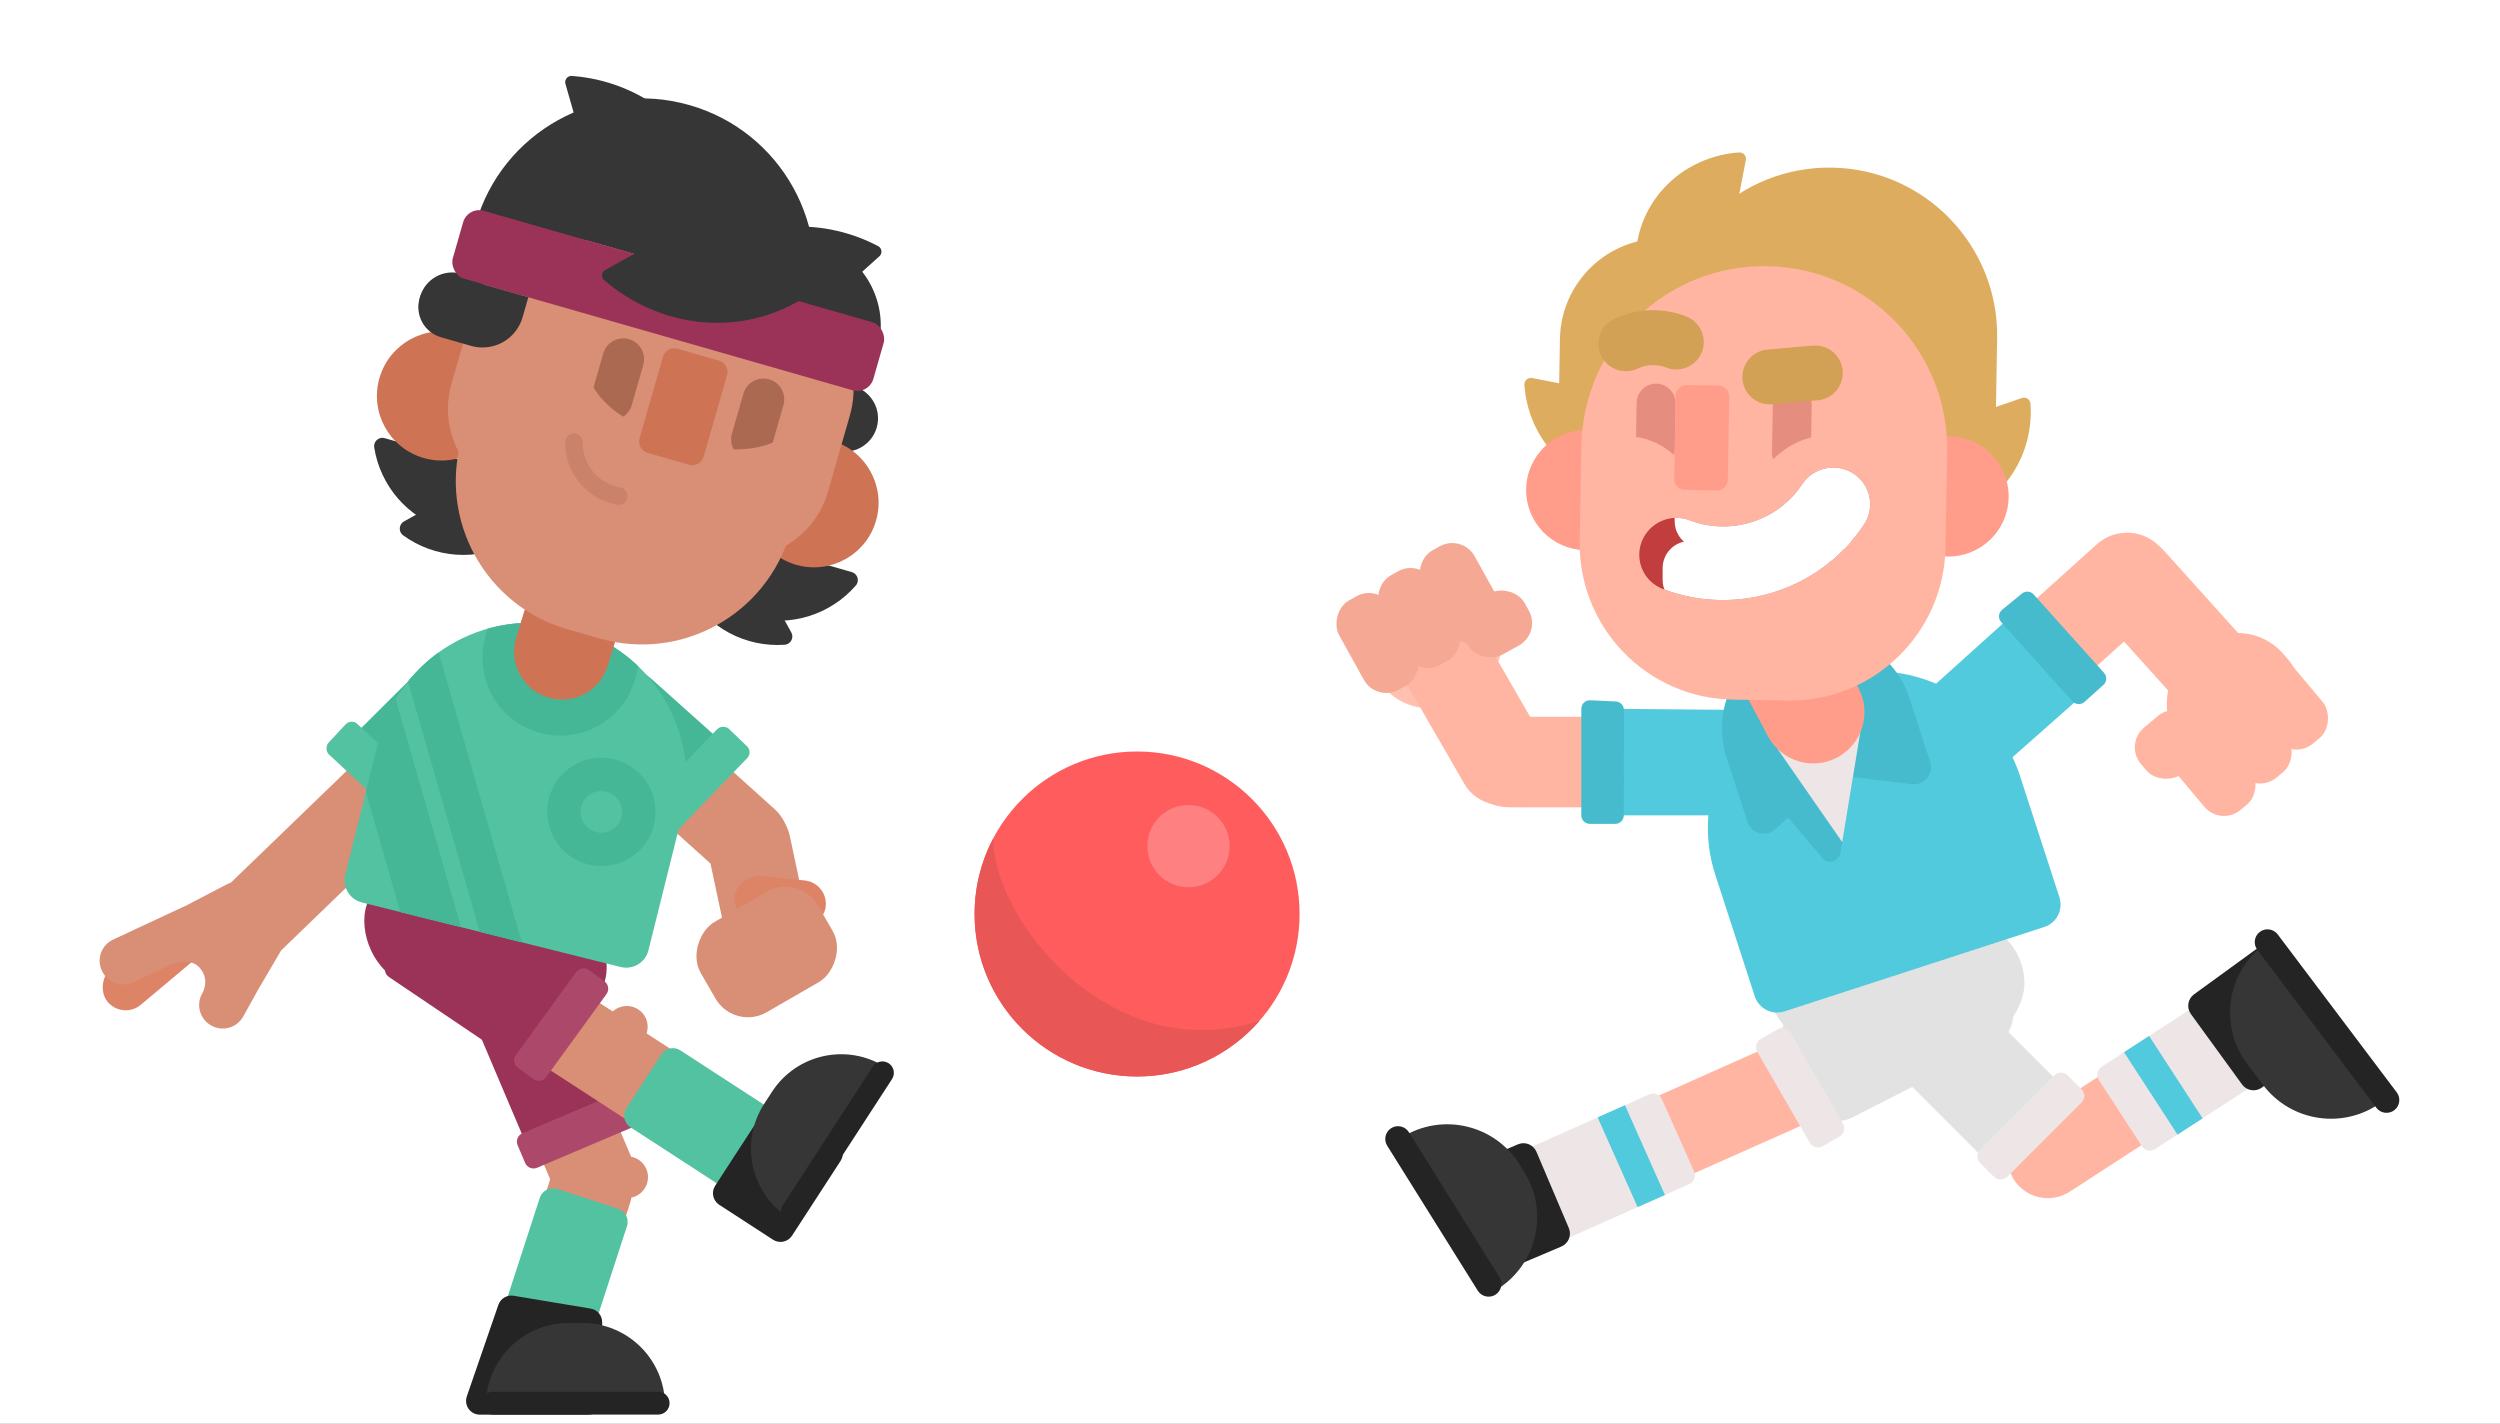 <svg xmlns="http://www.w3.org/2000/svg" xmlns:xlink="http://www.w3.org/1999/xlink" width="288" height="164" viewBox="0 0 288 164">
  <rect x="0" y="0" width="288" height="164" fill="#808080" stroke="none"/>
  <defs>
    <rect id="exp_the_players-a" width="288" height="164"/>
  </defs>
  <g fill="none" fill-rule="evenodd">
    <mask id="exp_the_players-b" fill="#fff">
      <use xlink:href="#exp_the_players-a"/>
    </mask>
    <use fill="#FFF" xlink:href="#exp_the_players-a"/>
    <g mask="url(#exp_the_players-b)">
      <g transform="translate(5.384 4.331)">
        <g transform="translate(106.888 82.24)">
          <circle cx="18.72" cy="18.72" r="18.72" fill="#FF5D5D"/>
          <path fill="#E85656" d="M2.153,9.995 C2.11,19.329 15.573,36.306 32.476,31.142 C32.591,31.107 32.704,31.073 32.815,31.039 C29.384,34.962 24.341,37.44 18.72,37.44 C8.381,37.44 0,29.059 0,18.72 C0,15.569 0.778,12.6 2.153,9.995 Z"/>
          <circle cx="24.644" cy="10.9" r="4.739" fill="#FF8080"/>
        </g>
        <g transform="scale(-1 1) rotate(-23 148.485 181.444)">
          <g transform="scale(-1 1) rotate(8 -36.524 -209.397)">
            <rect width="5.423" height="14.295" x="3.67" y="38.917" fill="#DE8466" rx="2.712" transform="rotate(19 6.382 46.065)"/>
            <path fill="#D98F76" d="M8.036,45.456 L5.396,49.371 C4.562,50.606 2.885,50.932 1.65,50.099 L1.628,50.084 C0.392,49.251 0.066,47.574 0.9,46.338 L5.875,38.962 C5.916,38.901 5.958,38.844 6.003,38.788 L8.88,34.093 C8.964,33.956 9.056,33.827 9.155,33.705 L18.182,0.016 L27.494,2.511 L18.131,37.457 L18.189,42.741 L18.31,46.219 C18.362,47.708 17.197,48.958 15.708,49.01 L15.681,49.011 C14.192,49.063 12.942,47.898 12.89,46.408 L12.882,46.172 C12.713,45.043 12.129,44.32 11.132,44.003 C10.093,43.674 9.062,44.158 8.036,45.456 Z"/>
          </g>
          <path fill="#45B796" d="M9.584,1.933 L9.584,1.933 C13.069,1.933 15.894,4.758 15.894,8.242 C15.894,8.283 15.893,8.324 15.893,8.365 L15.695,18.476 C15.689,18.775 15.445,19.014 15.146,19.014 L3.376,19.014 C3.073,19.014 2.827,18.768 2.827,18.465 C2.827,18.461 2.827,18.458 2.827,18.454 L3.025,8.365 C3.094,4.793 6.011,1.933 9.584,1.933 Z" transform="scale(-1 1) rotate(21 0 -40.032)"/>
          <rect width="15.84" height="4.8" x="5.225" y="17.444" fill="#52C2A1" rx=".96" transform="scale(-1 1) rotate(20 0 -54.703)"/>
        </g>
        <g transform="rotate(-23 293.29 -59.864)">
          <path fill="#D98F76" d="M2.976,6.72 L10.464,6.72 C11.047,6.72 11.52,7.193 11.52,7.776 L11.52,25.92 C11.52,28.571 9.371,30.72 6.72,30.72 L6.72,30.72 C4.069,30.72 1.92,28.571 1.92,25.92 L1.92,7.776 C1.92,7.193 2.393,6.72 2.976,6.72 Z"/>
          <path fill="#9A3357" d="M2.016,0 L11.904,0 C12.487,9.28859427e-16 12.96,0.473 12.96,1.056 L12.96,19.584 C12.96,20.167 12.487,20.64 11.904,20.64 L2.016,20.64 C1.433,20.64 0.96,20.167 0.96,19.584 L0.96,1.056 C0.96,0.473 1.433,7.73268249e-16 2.016,6.66133815e-16 Z"/>
          <path fill="#AC496B" d="M1.056,18.24 L12.864,18.24 C13.447,18.24 13.92,18.713 13.92,19.296 L13.92,21.504 C13.92,22.087 13.447,22.56 12.864,22.56 L1.056,22.56 C0.473,22.56 7.14229561e-17,22.087 0,21.504 L0,19.296 C-7.14229561e-17,18.713 0.473,18.24 1.056,18.24 Z"/>
        </g>
        <g transform="rotate(18 -370.34 249.813)">
          <path fill="#D98F76" d="M5.28,-3.12638804e-13 L5.28,-3.12638804e-13 C7.931,-3.13125778e-13 10.08,2.149 10.08,4.8 L10.08,15.744 C10.08,16.327 9.607,16.8 9.024,16.8 L1.536,16.8 C0.953,16.8 0.48,16.327 0.48,15.744 L0.48,4.8 C0.48,2.149 2.629,-3.12151829e-13 5.28,-3.12638804e-13 Z"/>
          <path fill="#52C2A1" d="M1.584,5.76 L8.976,5.76 C9.851,5.76 10.56,6.469 10.56,7.344 L10.56,22.896 C10.56,23.771 9.851,24.48 8.976,24.48 L1.584,24.48 C0.709,24.48 5.51223644e-16,23.771 4.4408921e-16,22.896 L2.22044605e-16,7.344 C1.14910171e-16,6.469 0.709,5.76 1.584,5.76 Z"/>
        </g>
        <g transform="rotate(-26 188.655 -79.414)">
          <path fill="#D98F76" d="M9.295,6.954 L16.975,6.954 C17.505,6.954 17.935,7.383 17.935,7.914 L17.935,28.325 C17.935,30.976 15.786,33.125 13.135,33.125 L13.135,33.125 C10.484,33.125 8.335,30.976 8.335,28.325 L8.335,7.914 C8.335,7.383 8.764,6.954 9.295,6.954 Z" transform="rotate(-22 13.135 20.04)"/>
          <path fill="#D98F76" d="M11.836,23.422 L19.516,23.422 C20.047,23.422 20.476,23.852 20.476,24.382 L20.476,32.92 C20.476,35.571 18.327,37.72 15.676,37.72 L15.676,37.72 C13.025,37.72 10.876,35.571 10.876,32.92 L10.876,24.382 C10.876,23.852 11.306,23.422 11.836,23.422 Z" transform="rotate(-166 15.676 30.57)"/>
          <rect width="5.423" height="10.56" x="13.88" y="30.475" fill="#DE8466" rx="2.712" transform="rotate(122 16.591 35.755)"/>
          <rect width="12.015" height="15.585" x="6.643" y="32.507" fill="#D98F76" rx="4.32" transform="rotate(86 12.65 40.3)"/>
          <path fill="#45B796" d="M9.484,1.951 L9.484,1.951 C12.966,1.951 15.789,4.774 15.789,8.256 C15.789,8.299 15.788,8.342 15.787,8.384 L15.595,17.911 C15.588,18.21 15.344,18.449 15.046,18.449 L3.276,18.449 C2.973,18.449 2.727,18.203 2.727,17.9 C2.727,17.896 2.727,17.892 2.727,17.889 L2.919,8.384 C2.992,4.811 5.909,1.951 9.484,1.951 Z" transform="scale(-1 1) rotate(21 0 -39.75)"/>
          <rect width="15.84" height="4.8" x="5.143" y="16.964" fill="#52C2A1" rx=".96" transform="rotate(-20 13.063 19.364)"/>
        </g>
        <rect width="28.8" height="14.4" x="36.146" y="97.2" fill="#9A3357" rx="7.2" transform="rotate(18 50.546 104.4)"/>
        <g transform="rotate(-57 127.06 15.162)">
          <path fill="#D98F76" d="M3.456,1.98951966e-13 L10.944,1.98951966e-13 C11.527,1.98844832e-13 12,0.473 12,1.056 L12,38.304 C12,38.887 11.527,39.36 10.944,39.36 L3.456,39.36 C2.873,39.36 2.4,38.887 2.4,38.304 L2.4,1.056 C2.4,0.473 2.873,1.99947279e-13 3.456,1.99840144e-13 Z"/>
          <circle cx="11.395" cy="18.455" r="2.4" fill="#D98F76"/>
          <path fill="#52C2A1" d="M3.504,23.52 L10.896,23.52 C11.771,23.52 12.48,24.229 12.48,25.104 L12.48,40.656 C12.48,41.531 11.771,42.24 10.896,42.24 L3.504,42.24 C2.629,42.24 1.92,41.531 1.92,40.656 L1.92,25.104 C1.92,24.229 2.629,23.52 3.504,23.52 Z"/>
          <path fill="#242424" d="M1.584,36.96 L11.856,36.96 C12.731,36.96 13.44,37.669 13.44,38.544 L13.44,45.936 C13.44,46.811 12.731,47.52 11.856,47.52 L1.584,47.52 C0.709,47.52 8.58163519e-14,46.811 8.57092175e-14,45.936 L8.52651283e-14,38.544 C8.51579939e-14,37.669 0.709,36.96 1.584,36.96 Z"/>
          <path fill="#363636" d="M12.594,36.557 L14.231,36.557 C19.475,36.557 23.726,40.809 23.726,46.053 L3.099,46.053 L3.099,46.053 C3.099,40.809 7.35,36.557 12.594,36.557 Z"/>
          <path fill="#242424" d="M3.937,44.717 L22.985,44.717 C23.714,44.717 24.304,45.308 24.304,46.036 L24.304,46.036 C24.304,46.765 23.714,47.355 22.985,47.355 L3.937,47.355 C3.209,47.355 2.619,46.765 2.619,46.036 L2.619,46.036 C2.619,45.308 3.209,44.717 3.937,44.717 Z"/>
        </g>
        <path fill="#9A3357" d="M45.513,98.105 L55.401,98.105 C55.984,98.105 56.457,98.578 56.457,99.161 L56.457,117.689 C56.457,118.272 55.984,118.745 55.401,118.745 L45.513,118.745 C44.93,118.745 44.457,118.272 44.457,117.689 L44.457,99.161 C44.457,98.578 44.93,98.105 45.513,98.105 Z" transform="rotate(-56 50.457 108.425)"/>
        <path fill="#AC496B" d="M53.36,111.54 L65.168,111.54 C65.752,111.54 66.224,112.013 66.224,112.596 L66.224,114.804 C66.224,115.388 65.752,115.86 65.168,115.86 L53.36,115.86 C52.777,115.86 52.304,115.388 52.304,114.804 L52.304,112.596 C52.304,112.013 52.777,111.54 53.36,111.54 Z" transform="rotate(-54 59.264 113.7)"/>
        <g transform="rotate(14 -237.705 205.158)">
          <path fill="#52C2A1" d="M18,0 L18,0 C27.941,-1.82615513e-15 36,8.059 36,18 L36,33.84 C36,35.298 34.818,36.48 33.36,36.48 L2.64,36.48 C1.182,36.48 4.50762358e-15,35.298 4.4408921e-16,33.84 L0,18 C-1.21743675e-15,8.059 8.059,1.82615513e-15 18,0 Z"/>
          <path fill="#45B796" fill-rule="nonzero" d="M26.88,25.92 C23.434,25.92 20.64,23.126 20.64,19.68 C20.64,16.234 23.434,13.44 26.88,13.44 C30.326,13.44 33.12,16.234 33.12,19.68 C33.12,23.126 30.326,25.92 26.88,25.92 Z M26.88,22.08 C28.205,22.08 29.28,21.005 29.28,19.68 C29.28,18.355 28.205,17.28 26.88,17.28 C25.555,17.28 24.48,18.355 24.48,19.68 C24.48,21.005 25.555,22.08 26.88,22.08 Z"/>
          <path fill="#45B796" d="M26.96 2.385L26.96 3.6C26.96 8.549 22.949 12.56 18 12.56 13.051 12.56 9.04 8.549 9.04 3.6L9.04 2.385C11.678.868 14.738-3.26694482e-13 18-3.27293748e-13 21.262-3.27893014e-13 24.322.868 26.96 2.385zM14.406 36.48L7.201 36.48-3.47610829e-13 24.008-3.48499007e-13 18C-3.48718985e-13 16.204.263 14.469.753 12.832L14.406 36.48zM21.626 36.48L16.638 36.48 1.635 10.494C2.32 9.003 3.203 7.622 4.25 6.383L21.626 36.48z"/>
        </g>
        <path fill="#CE7354" d="M60.131,60.057 L60.131,60.057 C63.179,60.057 65.651,62.529 65.651,65.577 L65.651,70.857 C65.651,73.906 63.179,76.377 60.131,76.377 L60.131,76.377 C57.082,76.377 54.611,73.906 54.611,70.857 L54.611,65.577 C54.611,62.529 57.082,60.057 60.131,60.057 Z" transform="rotate(17 60.13 68.217)"/>
        <path fill="#242424" d="M53.787,144.94 L62.662,146.419 C63.426,146.547 63.986,147.208 63.986,147.982 L63.986,157.056 C63.986,157.931 63.277,158.64 62.402,158.64 L49.888,158.64 C49.013,158.64 48.304,157.931 48.304,157.056 C48.304,156.88 48.333,156.706 48.39,156.54 L52.029,145.986 C52.281,145.255 53.025,144.813 53.787,144.94 Z"/>
        <g transform="translate(50.066 148.08)">
          <path fill="#363636" d="M10.024,0 L11.661,1.77635684e-15 C16.905,8.13014808e-16 21.157,4.251 21.157,9.495 L0.529,9.495 L0.529,9.495 C0.529,4.251 4.78,9.63342032e-16 10.024,0 Z"/>
          <path fill="#242424" d="M1.319,7.913 L20.367,7.913 C21.095,7.913 21.686,8.503 21.686,9.232 L21.686,9.232 C21.686,9.96 21.095,10.55 20.367,10.55 L1.319,10.55 C0.59,10.55 -1.13597639e-13,9.96 -1.13686838e-13,9.232 L-1.13686838e-13,9.232 C-1.13776036e-13,8.503 0.59,7.913 1.319,7.913 Z"/>
        </g>
        <g transform="rotate(16 23.899 176.246)">
          <path fill="#363636" d="M5.76,26.4 L52.8,26.4 C54.921,26.4 56.64,28.119 56.64,30.24 L56.64,30.24 C56.64,32.361 54.921,34.08 52.8,34.08 L5.76,34.08 C3.639,34.08 1.92,32.361 1.92,30.24 L1.92,30.24 C1.92,28.119 3.639,26.4 5.76,26.4 Z"/>
          <path fill="#363636" stroke="#363636" stroke-linecap="round" stroke-linejoin="round" stroke-width="1.44" d="M51.629,11.528 C51.032,12.406 50.345,13.24 49.569,14.017 C44.207,19.379 36.123,20.454 29.363,17.335 L35.17,11.528 L51.629,11.528 Z" transform="rotate(167 40.496 15.299)"/>
          <path fill="#363636" d="M25.68,0.48 L25.68,0.48 C36.682,0.48 45.6,9.398 45.6,20.4 L45.6,22.08 L5.76,22.08 L5.76,20.4 C5.76,9.398 14.678,0.48 25.68,0.48 Z"/>
          <path fill="#363636" d="M37.92,11.52 L44.16,11.52 C49.727,11.52 54.24,16.033 54.24,21.6 L27.84,21.6 L27.84,21.6 C27.84,16.033 32.353,11.52 37.92,11.52 Z"/>
          <g fill="#363636" stroke="#363636" stroke-linecap="round" stroke-linejoin="round" stroke-width="1.92" transform="translate(34.56 42.24)">
            <path d="M4.32,5.76 L23.906,5.76 C22.187,9.446 18.448,12 14.113,12 C9.778,12 6.039,9.446 4.32,5.76 Z"/>
            <path d="M-0.48,6.24 L19.106,6.24 C17.387,9.926 13.648,12.48 9.313,12.48 C4.978,12.48 1.239,9.926 -0.48,6.24 Z" transform="rotate(45 9.313 9.36)"/>
          </g>
          <g fill="#363636" stroke="#363636" stroke-linecap="round" stroke-linejoin="round" stroke-width="1.92" transform="matrix(-1 0 0 1 26.4 42.24)">
            <path d="M4.32,5.76 L23.906,5.76 C22.187,9.446 18.448,12 14.113,12 C9.778,12 6.039,9.446 4.32,5.76 Z"/>
            <path d="M-0.48,6.24 L19.106,6.24 C17.387,9.926 13.648,12.48 9.313,12.48 C4.978,12.48 1.239,9.926 -0.48,6.24 Z" transform="rotate(45 9.313 9.36)"/>
          </g>
          <path fill="#CE7354" d="M52.08,48 C56.189,48 59.52,44.669 59.52,40.56 C59.52,36.451 56.189,33.12 52.08,33.12 C47.971,33.12 44.64,36.451 44.64,40.56 C44.64,44.669 47.971,48 52.08,48 Z"/>
          <circle cx="7.44" cy="40.56" r="7.44" fill="#CE7354"/>
          <path fill="#D98F76" d="M19.2,18.72 L42.24,18.72 C48.337,18.72 53.28,23.663 53.28,29.76 L53.28,38.88 C53.28,44.712 48.552,49.44 42.72,49.44 L18.72,49.44 C12.888,49.44 8.16,44.712 8.16,38.88 L8.16,29.76 C8.16,23.663 13.103,18.72 19.2,18.72 Z"/>
          <path fill="#D98F76" d="M22.08,26.88 L39.36,26.88 C45.457,26.88 50.4,31.823 50.4,37.92 L50.4,44.64 C50.4,54.449 42.449,62.4 32.64,62.4 L28.8,62.4 C18.991,62.4 11.04,54.449 11.04,44.64 L11.04,37.92 C11.04,31.823 15.983,26.88 22.08,26.88 Z"/>
          <path fill="#AC6952" d="M26.4,28.32 L26.4,28.32 C27.725,28.32 28.8,29.395 28.8,30.72 L28.8,35.52 C28.8,36.845 27.725,37.92 26.4,37.92 L26.4,37.92 C25.075,37.92 24,36.845 24,35.52 L24,30.72 C24,29.395 25.075,28.32 26.4,28.32 Z"/>
          <path fill="#D98F76" d="M22.012,32.16 C23.316,34.719 25.516,36.399 28.614,37.2 C31.712,38 30.383,39.04 24.625,40.32 L19.2,35.16 L22.012,32.16 Z"/>
          <path fill="#AC6952" d="M43.2,28.32 L43.2,28.32 C44.525,28.32 45.6,29.395 45.6,30.72 L45.6,35.52 C45.6,36.845 44.525,37.92 43.2,37.92 L43.2,37.92 C41.875,37.92 40.8,36.845 40.8,35.52 L40.8,30.72 C40.8,29.395 41.875,28.32 43.2,28.32 Z"/>
          <path fill="#CE7354" d="M32.065,27.84 L37.055,27.84 C37.798,27.84 38.4,28.442 38.4,29.185 L38.4,38.975 C38.4,39.718 37.798,40.32 37.055,40.32 L32.065,40.32 C31.322,40.32 30.72,39.718 30.72,38.975 L30.72,29.185 C30.72,28.442 31.322,27.84 32.065,27.84 Z"/>
          <path fill="#D98F76" d="M42.652,32.16 C43.956,34.719 46.156,36.399 49.254,37.2 C52.352,38 51.023,39.04 45.265,40.32 L39.84,35.16 L42.652,32.16 Z" transform="matrix(-1 0 0 1 90.72 0)"/>
          <path fill="#363636" stroke="#363636" stroke-linecap="round" stroke-linejoin="round" stroke-width="1.44" d="M33.389,2.408 C32.792,3.286 32.105,4.12 31.329,4.897 C25.967,10.259 17.883,11.334 11.123,8.215 L16.93,2.408 L33.389,2.408 Z" transform="scale(1 -1) rotate(-13 -31.975 0)"/>
          <rect width="50.4" height="8.16" x="4.32" y="18.72" fill="#9A3357" rx="1.92"/>
          <path fill="#363636" stroke="#363636" stroke-linecap="round" stroke-linejoin="round" stroke-width="1.44" d="M45.386,15.84 C44.761,16.76 44.043,17.632 43.23,18.445 C37.617,24.058 29.155,25.184 22.08,21.919 L28.159,15.84 L45.386,15.84 Z"/>
          <path fill="#363636" d="M5.52,26.88 L13.92,26.88 L13.92,29.28 C13.92,31.931 11.771,34.08 9.12,34.08 L5.52,34.08 C3.532,34.08 1.92,32.468 1.92,30.48 L1.92,30.48 C1.92,28.492 3.532,26.88 5.52,26.88 Z"/>
        </g>
        <path stroke="#CB826A" stroke-linecap="round" stroke-linejoin="round" stroke-width="2.019" d="M58.723,49.472 C59.806,50.391 61.207,50.945 62.736,50.945 C64.288,50.945 65.708,50.374 66.797,49.431" transform="scale(-1 1) rotate(-50 0 184.777)"/>
        <circle cx="66.866" cy="131.28" r="2.4" fill="#D98F76"/>
      </g>
    </g>
    <g mask="url(#exp_the_players-b)">
      <g transform="matrix(-1 0 0 1 278.49 14.491)">
        <path fill="#E2E2E2" d="M49.095,96.177 L55.482,96.177 C57.115,96.177 58.439,97.5 58.439,99.133 L58.439,116.732 C58.439,118.365 57.115,119.689 55.482,119.689 L49.095,119.689 C47.462,119.689 46.138,118.365 46.138,116.732 L46.138,99.133 C46.138,97.5 47.462,96.177 49.095,96.177 Z" transform="rotate(-135 52.288 107.933)"/>
        <path fill="#FFB5A1" d="M81.492,84.611 L81.492,84.611 C84.21,84.611 86.412,86.814 86.412,89.531 L86.412,139.414 C86.412,142.132 84.21,144.335 81.492,144.335 L81.492,144.335 C78.775,144.335 76.572,142.132 76.572,139.414 L76.572,89.531 C76.572,86.814 78.775,84.611 81.492,84.611 Z" transform="scale(1 -1) rotate(66 257.765 0)"/>
        <g transform="translate(82.57 110.784)">
          <path fill="#EEE6E6" d="M6.108,0.28 L15.256,0.28 C15.855,0.28 16.341,0.766 16.341,1.364 L16.341,16.861 C16.341,17.46 15.855,17.945 15.256,17.945 L6.108,17.945 C5.509,17.945 5.024,17.46 5.024,16.861 L5.024,1.364 C5.024,0.766 5.509,0.28 6.108,0.28 Z" transform="rotate(-66 10.682 9.113)"/>
          <polygon fill="#50CADC" points="2.338 6.194 13.654 6.194 13.654 9.64 2.338 9.64" transform="rotate(-66 7.996 7.917)"/>
        </g>
        <g transform="rotate(3 -1728.824 84.556)">
          <rect width="32.474" height="9.323" x="15.684" y="15.671" fill="#FFB5A1" rx="4.662" transform="rotate(30 31.92 20.332)"/>
          <g transform="rotate(-174 18.389 12.67)">
            <path fill="#EEE6E6" d="M6.108,0.28 L15.256,0.28 C15.855,0.28 16.341,0.766 16.341,1.364 L16.341,16.861 C16.341,17.46 15.855,17.945 15.256,17.945 L6.108,17.945 C5.509,17.945 5.024,17.46 5.024,16.861 L5.024,1.364 C5.024,0.766 5.509,0.28 6.108,0.28 Z" transform="rotate(-66 10.682 9.113)"/>
            <polygon fill="#50CADC" points="2.338 6.194 13.654 6.194 13.654 9.64 2.338 9.64" transform="rotate(-66 7.996 7.917)"/>
          </g>
          <path fill="#242424" d="M11.835,5.379 L21.866,5.379 C22.764,5.379 23.492,6.108 23.492,7.006 L23.492,15.775 C23.492,16.674 22.764,17.402 21.866,17.402 L11.835,17.402 C10.936,17.402 10.208,16.674 10.208,15.775 L10.208,7.006 C10.208,6.108 10.936,5.379 11.835,5.379 Z" transform="rotate(123 16.85 11.39)"/>
          <g transform="rotate(124 10.592 10.415)">
            <path fill="#363636" d="M11.281,0.481 L14.287,0.481 C19.707,0.481 24.101,4.875 24.101,10.295 L1.467,10.295 L1.467,10.295 C1.467,4.875 5.861,0.481 11.281,0.481 Z" transform="matrix(-1 0 0 1 25.568 0)"/>
            <path fill="#242424" d="M1.472,9.323 L24.258,9.323 C25.071,9.323 25.73,9.982 25.73,10.795 L25.73,10.795 C25.73,11.608 25.071,12.267 24.258,12.267 L1.472,12.267 C0.659,12.267 -4.50206895e-13,11.608 -4.50306459e-13,10.795 L-4.50306459e-13,10.795 C-4.50406022e-13,9.982 0.659,9.323 1.472,9.323 Z"/>
          </g>
        </g>
        <path fill="#242424" d="M99.121,119.766 L108.661,119.766 C109.559,119.766 110.287,120.494 110.287,121.393 L110.287,127.404 C110.287,128.302 109.559,129.03 108.661,129.03 L99.121,129.03 C98.222,129.03 97.494,128.302 97.494,127.404 L97.494,121.393 C97.494,120.494 98.222,119.766 99.121,119.766 Z" transform="rotate(-67 103.89 124.398)"/>
        <g transform="rotate(-58 164.843 -23.086)">
          <path fill="#363636" d="M10.231,0.481 L11.268,0.481 C16.688,0.481 21.082,4.875 21.082,10.295 L0.417,10.295 L0.417,10.295 C0.417,4.875 4.811,0.481 10.231,0.481 Z" transform="matrix(-1 0 0 1 21.5 0)"/>
          <path fill="#242424" d="M1.472,9.323 L21.161,9.323 C21.974,9.323 22.634,9.982 22.634,10.795 L22.634,10.795 C22.634,11.608 21.974,12.267 21.161,12.267 L1.472,12.267 C0.659,12.267 9.95634548e-17,11.608 0,10.795 L0,10.795 C-9.95634548e-17,9.982 0.659,9.323 1.472,9.323 Z"/>
        </g>
        <path fill="#EEE6E6" d="M38.491,113.027 L50.592,113.027 C51.191,113.027 51.676,113.512 51.676,114.111 L51.676,116.359 C51.676,116.958 51.191,117.443 50.592,117.443 L38.491,117.443 C37.893,117.443 37.407,116.958 37.407,116.359 L37.407,114.111 C37.407,113.512 37.893,113.027 38.491,113.027 Z" transform="rotate(-135 44.542 115.235)"/>
        <rect width="29.522" height="14.721" x="45.28" y="91.437" fill="#E2E2E2" rx="7.36"/>
        <path fill="#E2E2E2" d="M57.102,90.802 L62.965,90.802 C65.142,90.802 66.907,92.567 66.907,94.744 L66.907,113.138 C66.907,115.315 65.142,117.08 62.965,117.08 L57.102,117.08 C54.924,117.08 53.159,115.315 53.159,113.138 L53.159,94.744 C53.159,92.567 54.924,90.802 57.102,90.802 Z" transform="rotate(117 60.033 103.94)"/>
        <path fill="#EEE6E6" d="M65.061,108.611 L77.162,108.611 C77.761,108.611 78.246,109.096 78.246,109.695 L78.246,111.943 C78.246,112.541 77.761,113.027 77.162,113.027 L65.061,113.027 C64.462,113.027 63.977,112.541 63.977,111.943 L63.977,109.695 C63.977,109.096 64.462,108.611 65.061,108.611 Z" transform="rotate(-60 71.112 110.819)"/>
        <g transform="translate(72.834 45.803)">
          <rect width="15.745" height="14.721" x="32.498" y="6.158" fill="#FFC0AF" rx="6.899" transform="rotate(30 40.37 13.518)"/>
          <rect width="33.978" height="10.426" x="3.061" y="22.282" fill="#FFB5A1" rx="5.213" transform="rotate(-180 20.05 27.495)"/>
          <rect width="23.979" height="10.426" x="23.806" y="16.39" fill="#FFB5A1" rx="5.213" transform="rotate(120 35.795 21.603)"/>
          <g fill="#F5A994" transform="rotate(29 17.505 67.777)">
            <rect width="6.888" height="11.776" x="2.46" rx="2.957"/>
            <rect width="6.888" height="11.776" x="8.049" y=".191" rx="2.957"/>
            <rect width="6.888" height="11.776" x="13.639" y=".383" rx="2.957"/>
            <rect width="6.888" height="8.096" x=".639" y="6.923" rx="2.957" transform="rotate(90 4.084 10.97)"/>
          </g>
          <path fill="#50CADC" d="M11.552,16.449 L11.552,16.449 C14.901,16.473 17.603,19.194 17.603,22.543 L17.603,37.547 C17.603,38.091 17.162,38.532 16.618,38.532 L6.297,38.532 C5.753,38.532 5.311,38.091 5.311,37.547 C5.311,37.544 5.312,37.541 5.312,37.538 L5.447,22.458 C5.477,19.114 8.208,16.426 11.552,16.449 Z" transform="matrix(0 1 1 0 -16.033 16.033)"/>
          <path fill="#45BBCD" d="M15.033,25.041 L27.176,25.057 C27.716,25.058 28.153,25.496 28.153,26.035 L28.153,28.971 C28.153,29.511 27.715,29.949 27.175,29.949 L14.893,29.949 C14.353,29.949 13.915,29.511 13.915,28.971 C13.915,28.956 13.915,28.94 13.916,28.925 L14.055,25.973 C14.079,25.451 14.51,25.04 15.033,25.041 Z" transform="matrix(0 1 1 0 -6.461 6.461)"/>
        </g>
        <g transform="translate(8.377 44.33)">
          <rect width="15.745" height="14.721" x="4.879" y="14.631" fill="#FFB5A1" rx="6.899" transform="rotate(41 12.752 21.991)"/>
          <rect width="33.978" height="10.426" x="16.838" y="10.422" fill="#FFB5A1" rx="5.213" transform="rotate(-138 33.827 15.636)"/>
          <rect width="23.979" height="10.426" x="8.061" y="8.048" fill="#FFB5A1" rx="5.213" transform="rotate(132 20.05 13.261)"/>
          <g fill="#FFB5A1" transform="rotate(-140 14.986 16.044)">
            <rect width="6.888" height="11.776" x="2.46" rx="2.957"/>
            <rect width="6.888" height="11.776" x="8.049" y=".191" rx="2.957"/>
            <rect width="6.888" height="11.776" x="13.777" y=".491" rx="2.957"/>
            <rect width="6.888" height="8.096" x=".639" y="6.923" rx="2.957" transform="rotate(90 4.084 10.97)"/>
          </g>
          <path fill="#50CADC" d="M41.175,11.77 L41.175,11.77 C44.524,11.793 47.226,14.515 47.226,17.863 L47.226,32.868 C47.226,33.412 46.785,33.853 46.241,33.853 L35.92,33.853 C35.375,33.853 34.934,33.412 34.934,32.868 C34.934,32.865 34.934,32.862 34.934,32.859 L35.07,17.779 C35.1,14.435 37.831,11.747 41.175,11.77 Z" transform="scale(1 -1) rotate(48 92.315 0)"/>
          <path fill="#45BBCD" d="M27.646,13.306 L39.789,13.322 C40.329,13.323 40.766,13.761 40.766,14.3 L40.766,17.236 C40.766,17.776 40.328,18.214 39.788,18.214 L27.506,18.214 C26.966,18.214 26.528,17.776 26.528,17.236 C26.528,17.221 26.528,17.205 26.529,17.19 L26.668,14.238 C26.692,13.716 27.123,13.305 27.646,13.306 Z" transform="scale(-1 1) rotate(48 0 -59.81)"/>
        </g>
        <g transform="rotate(18 -125.329 195.963)">
          <path fill="#50CADC" d="M17.419,10.517 L19.483,10.517 C29.104,10.517 36.903,18.316 36.903,27.936 L36.903,42.646 C36.903,44.142 35.689,45.356 34.192,45.356 L2.71,45.356 C1.213,45.356 -2.86824867e-14,44.142 -2.88657986e-14,42.646 L-2.84217094e-14,27.936 C-2.9599877e-14,18.316 7.799,10.517 17.419,10.517 Z"/>
          <path d="M21.79,1.917 L21.79,1.917 C25.051,1.917 27.694,4.561 27.694,7.822 L27.694,13.187 C27.694,16.448 25.051,19.091 21.79,19.091 L21.79,19.091 C18.529,19.091 15.885,16.448 15.885,13.187 L15.885,7.822 C15.885,4.561 18.529,1.917 21.79,1.917 Z" transform="rotate(28 21.79 10.504)"/>
          <path fill="#45BBCD" d="M20.183,4.629 L20.656,4.629 C26.64,4.629 31.49,9.479 31.49,15.463 L31.49,23.265 C31.49,24.353 30.608,25.236 29.519,25.236 C29.243,25.236 28.971,25.178 28.719,25.066 L20.162,21.267 L12.151,24.993 C11.164,25.452 9.992,25.024 9.533,24.037 C9.411,23.777 9.349,23.493 9.349,23.206 L9.349,15.463 C9.349,9.479 14.199,4.629 20.183,4.629 Z"/>
          <path fill="#45BBCD" d="M14.884,15.424 L22.395,29.958 C22.61,30.374 23.039,30.635 23.508,30.635 L23.508,30.635 C23.969,30.635 24.385,30.356 24.56,29.929 L30.506,15.424 L22.695,16.037 L14.884,15.424 Z"/>
          <path fill="#EEE6E6" d="M21.832,28.868 L15.391,16.405 L25.586,16.405 L21.832,28.868 Z"/>
        </g>
        <path fill="#FF9D8A" d="M70.865,56.598 L70.865,56.598 C74.126,56.598 76.77,59.241 76.77,62.502 L76.77,67.867 C76.77,71.128 74.126,73.772 70.865,73.772 L70.865,73.772 C67.605,73.772 64.961,71.128 64.961,67.867 L64.961,62.502 C64.961,59.241 67.605,56.598 70.865,56.598 Z" transform="rotate(28 70.865 65.185)"/>
        <g transform="rotate(-1 133.838 -2338.073)">
          <g fill="#DEAC5F" transform="translate(.316 .35)">
            <path stroke="#DEAC5F" stroke-linecap="round" stroke-linejoin="round" stroke-width="1.488" d="M1.429,33.435 L24.243,33.435 C22.868,38.62 18.282,42.429 12.836,42.429 C7.39,42.429 2.804,38.62 1.429,33.435 Z" transform="rotate(20 12.836 37.932)"/>
            <path stroke="#DEAC5F" stroke-linecap="round" stroke-linejoin="round" stroke-width="1.488" d="M38.642,30.435 L61.456,30.435 C60.081,35.62 55.495,39.429 50.049,39.429 C44.603,39.429 40.017,35.62 38.642,30.435 Z" transform="rotate(-10 50.05 34.932)"/>
            <path stroke="#DEAC5F" stroke-linecap="round" stroke-linejoin="round" stroke-width="1.488" d="M31.922,8.091 L54.737,8.091 C53.362,13.276 48.775,17.085 43.329,17.085 C37.883,17.085 33.297,13.276 31.922,8.091 Z" transform="rotate(-100 43.33 12.588)"/>
            <path d="M26.227,2.953 L26.227,2.953 C36.909,2.953 45.569,11.613 45.569,22.296 L45.569,33.577 C45.569,44.26 36.909,52.92 26.227,52.92 L26.227,52.92 C15.544,52.92 6.884,44.26 6.884,33.577 L6.884,22.296 C6.884,11.613 15.544,2.953 26.227,2.953 Z"/>
            <path d="M45.461,11.446 L45.461,11.446 C51.967,11.446 57.241,16.72 57.241,23.225 L57.241,31.646 C57.241,38.151 51.967,43.425 45.461,43.425 L45.461,43.425 C38.956,43.425 33.682,38.151 33.682,31.646 L33.682,23.225 C33.682,16.72 38.956,11.446 45.461,11.446 Z"/>
          </g>
          <path fill="#FF9D8A" d="M54.2,47.868 C58.038,47.868 61.149,44.766 61.149,40.938 C61.149,37.111 58.038,34.008 54.2,34.008 C50.362,34.008 47.251,37.111 47.251,40.938 C47.251,44.766 50.362,47.868 54.2,47.868 Z"/>
          <ellipse cx="12.505" cy="40.938" fill="#FF9D8A" rx="6.949" ry="6.93"/>
          <path fill="#FFB5A1" d="M33.801,14.783 L33.801,14.783 C45.438,14.783 54.872,24.217 54.872,35.854 L54.872,46.853 C54.872,56.752 46.847,64.778 36.947,64.778 L30.654,64.778 C20.755,64.778 12.729,56.752 12.729,46.853 L12.729,35.854 C12.729,24.217 22.163,14.783 33.801,14.783 Z"/>
          <path fill="#E58D7F" d="M46.354 28.537L46.354 28.537C47.592 28.537 48.596 29.541 48.596 30.779L48.596 36.236C48.596 37.474 47.592 38.477 46.354 38.477L46.354 38.477C45.116 38.477 44.112 37.474 44.112 36.236L44.112 30.779C44.112 29.541 45.116 28.537 46.354 28.537zM30.662 28.537L30.662 28.537C31.901 28.537 32.904 29.541 32.904 30.779L32.904 36.236C32.904 37.474 31.901 38.477 30.662 38.477L30.662 38.477C29.424 38.477 28.421 37.474 28.421 36.236L28.421 30.779C28.421 29.541 29.424 28.537 30.662 28.537z"/>
          <path stroke="#FFB5A1" stroke-width="3.143" d="M32.007,35.877 C29.805,35.515 27.713,36.382 25.731,38.479" transform="matrix(-1 0 0 1 57.738 0)"/>
          <path stroke="#FFB5A1" stroke-width="3.143" d="M50.389,36.324 C48.187,35.962 46.094,36.829 44.112,38.926"/>
          <path fill="#FF9D8A" d="M39.197,28.643 L42.851,28.643 C43.546,28.643 44.109,29.206 44.109,29.901 L44.109,39.456 C44.109,40.151 43.546,40.715 42.851,40.715 L39.197,40.715 C38.502,40.715 37.939,40.151 37.939,39.456 L37.939,29.901 C37.939,29.206 38.502,28.643 39.197,28.643 Z"/>
          <path stroke="#D2A155" stroke-linecap="round" stroke-linejoin="round" stroke-width="6.326" d="M44.152,23.856 C45.084,23.454 46.051,23.253 47.055,23.253 C48.058,23.253 49.026,23.454 49.957,23.856" transform="rotate(3 47.055 23.753)"/>
          <path stroke="#D2A155" stroke-linecap="round" stroke-linejoin="round" stroke-width="6.326" d="M28.077,26.987 L33.304,27.536"/>
          <g fill-rule="nonzero" transform="rotate(19 -97.865 87.407)">
            <path fill="#C23E3E" stroke="#FFB5A1" stroke-width="1.565" d="M1.12,8.236 C-1.063,6.506 -1.421,3.344 0.324,1.176 C2.066,-0.988 5.243,-1.341 7.423,0.386 C9.21,1.801 11.403,2.566 13.709,2.566 C16.043,2.566 18.26,1.783 20.057,0.337 C22.224,-1.407 25.403,-1.078 27.162,1.073 C28.923,3.227 28.591,6.392 26.42,8.139 C22.827,11.031 18.365,12.607 13.709,12.607 C9.108,12.607 4.694,11.067 1.12,8.236 Z"/>
            <path fill="#FFF" d="M22.109,0.15 L22.228,0.516 C22.762,2.159 21.863,3.924 20.22,4.458 L4.55,9.549 C3.517,8.999 2.531,8.355 1.606,7.623 C-0.237,6.162 -0.538,3.496 0.934,1.667 C2.406,-0.162 5.093,-0.461 6.937,0.999 C8.848,2.513 11.209,3.349 13.709,3.349 C16.239,3.349 18.626,2.494 20.548,0.947 C21.023,0.565 21.555,0.3 22.109,0.15 Z"/>
            <path fill="#FFF" d="M25.785,7.644 C22.379,10.332 18.154,11.824 13.709,11.824 C10.093,11.824 6.622,10.837 3.618,9.02 C3.79,8.924 3.975,8.844 4.169,8.781 L21.277,3.222 C22.92,2.688 24.685,3.587 25.219,5.23 L25.636,6.513 C25.758,6.889 25.805,7.271 25.785,7.644 Z"/>
          </g>
        </g>
      </g>
    </g>
  </g>
</svg>
